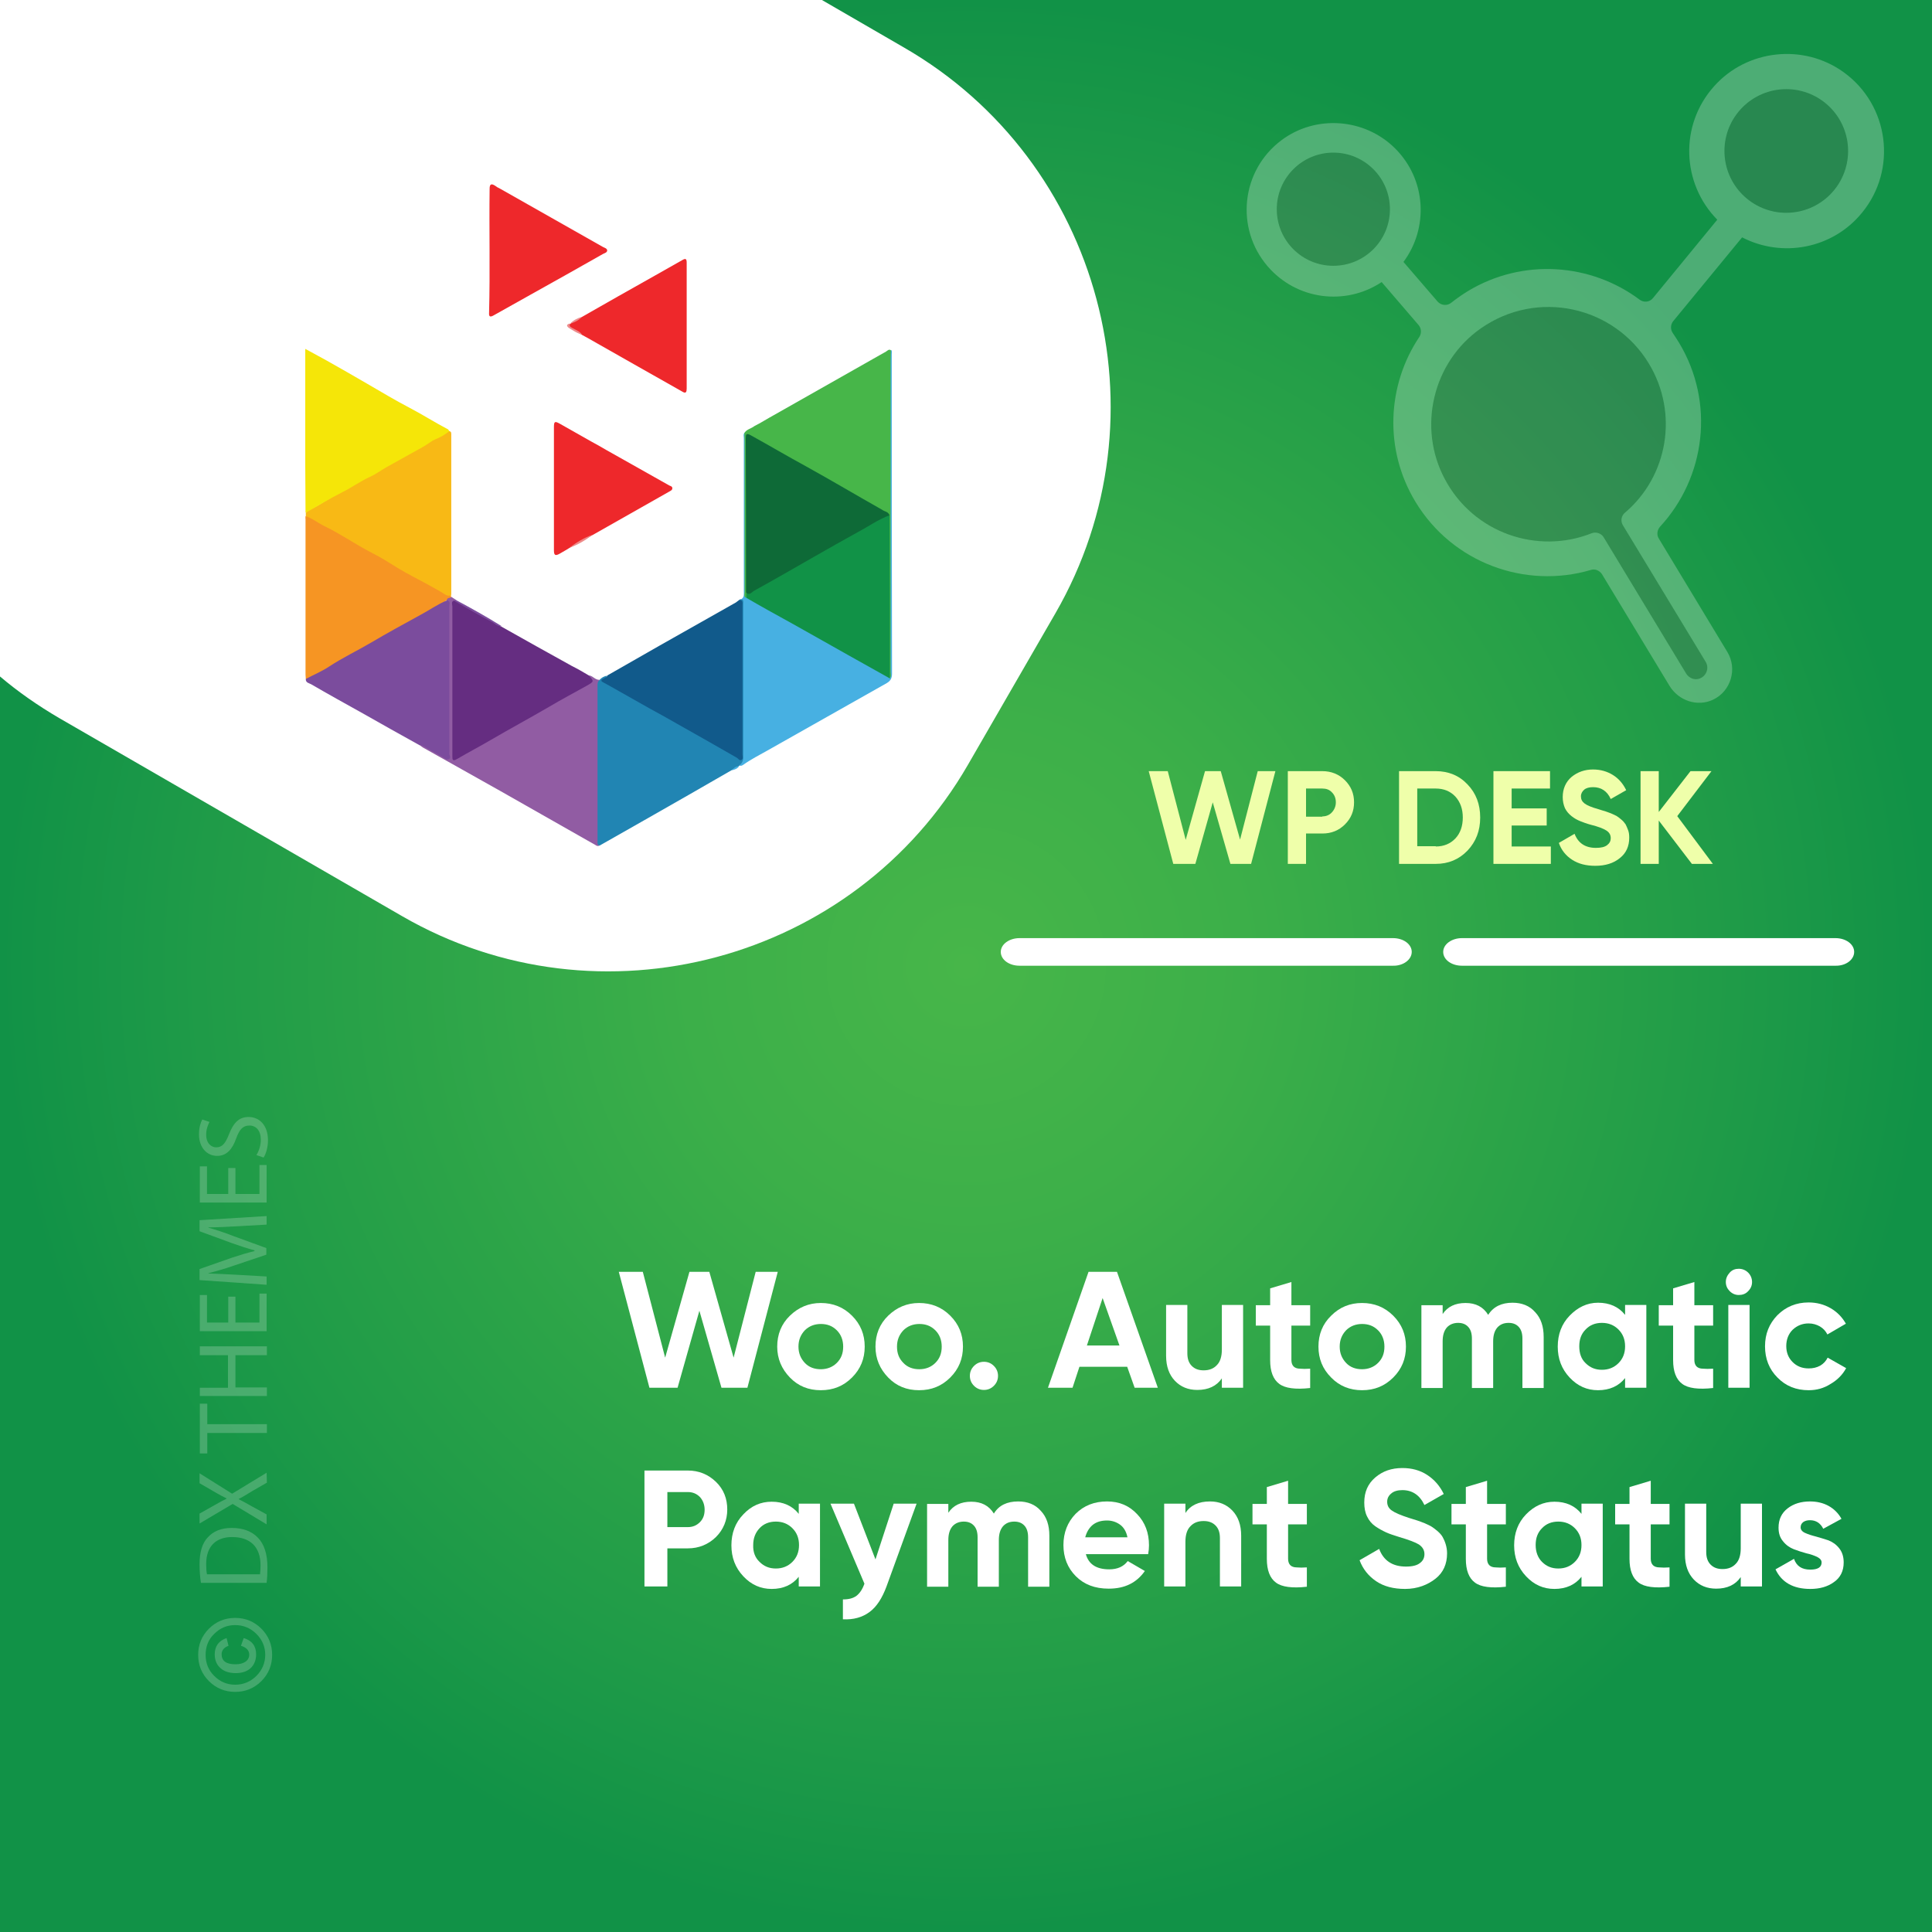 <?xml version="1.0" encoding="UTF-8"?>
<!-- Generator: Adobe Illustrator 26.0.1, SVG Export Plug-In . SVG Version: 6.00 Build 0)  -->
<svg xmlns="http://www.w3.org/2000/svg" xmlns:xlink="http://www.w3.org/1999/xlink" version="1.1" id="Layer_1" x="0px" y="0px" viewBox="0 0 700 700" style="enable-background:new 0 0 700 700;" xml:space="preserve">
<rect x="0" y="0" width="700" height="700" fill="#333333" stroke="none"/>
<style type="text/css">
	.st0{fill:url(#SVGID_1_);}
	.st1{fill:#FFFFFF;}
	.st2{fill:none;}
	.st3{fill:#EFFFAA;}
	.st4{opacity:0.22;}
	.st5{fill:#F6F6F6;}
	.st6{opacity:0.25;}
	.st7{fill:#6B6B6B;}
	.st8{fill:#47B0E2;}
	.st9{fill:#915CA3;}
	.st10{fill:#2185B3;}
	.st11{fill:#47B649;}
	.st12{fill:#F8B915;}
	.st13{fill:#F5E608;}
	.st14{fill:#F69523;}
	.st15{fill:#7B4C9D;}
	.st16{fill:#652D81;}
	.st17{fill:#115A8B;}
	.st18{fill:#EE282B;}
	.st19{fill:#EE8A89;}
	.st20{fill:#ED8C8D;}
	.st21{fill:#119247;}
	.st22{fill:#0E6A37;}
</style>
<radialGradient id="SVGID_1_" cx="350.495" cy="350.244" r="349.711" gradientTransform="matrix(1.001 0 0 1.001 -0.784 -0.533)" gradientUnits="userSpaceOnUse">
	<stop offset="0" style="stop-color:#47B649"></stop>
	<stop offset="0.289" style="stop-color:#3CAF49"></stop>
	<stop offset="0.795" style="stop-color:#1F9B48"></stop>
	<stop offset="1" style="stop-color:#119247"></stop>
</radialGradient>
<rect class="st0" width="700" height="700"></rect>
<path class="st1" d="M327.5,17.2L297.8,0H0v245.1c6.6,5.6,13.8,10.6,21.5,15.1l124.3,71.8c71.4,41.2,163.7,16.5,204.9-54.9  l31.7-54.9C423.7,150.6,399,58.4,327.5,17.2z"></path>
<g>
	<rect x="353" y="279.4" class="st2" width="330.2" height="57.9"></rect>
	<path class="st3" d="M425.1,313l-8.9-33.6h6.9l6.5,24.9l7-24.9h5.7l7,24.8l6.4-24.8h6.4l-8.8,33.6h-7.5l-6.4-22.3l-6.3,22.3H425.1z   "></path>
	<path class="st3" d="M479.1,279.4c3.2,0,6,1.1,8.2,3.3c2.2,2.2,3.3,4.8,3.3,8s-1.1,5.8-3.3,8c-2.2,2.2-4.9,3.3-8.2,3.3h-5.9v11   h-6.6v-33.6H479.1z M479.1,295.8c1.4,0,2.6-0.5,3.5-1.5c0.9-1,1.4-2.2,1.4-3.6c0-1.5-0.5-2.7-1.4-3.6c-0.9-1-2.1-1.4-3.5-1.4h-5.9   v10.2H479.1z"></path>
	<path class="st3" d="M520.2,279.4c4.6,0,8.5,1.6,11.5,4.8c3.1,3.2,4.6,7.2,4.6,12s-1.5,8.7-4.6,12c-3.1,3.2-6.9,4.8-11.5,4.8h-13.3   v-33.6H520.2z M520.2,306.7c2.9,0,5.3-1,7.1-2.9c1.8-1.9,2.7-4.5,2.7-7.6c0-3.1-0.9-5.6-2.7-7.6c-1.8-1.9-4.2-2.9-7.1-2.9h-6.7   v20.9H520.2z"></path>
	<path class="st3" d="M547.7,306.7h14.2v6.3h-20.8v-33.6h20.5v6.3h-13.9v7.2h12.7v6.2h-12.7V306.7z"></path>
	<path class="st3" d="M578,313.7c-3.3,0-6.1-0.7-8.4-2.2c-2.3-1.5-3.9-3.5-4.8-6.1l5.7-3.3c1.3,3.4,3.9,5.1,7.7,5.1   c1.9,0,3.2-0.3,4.1-1c0.9-0.7,1.3-1.5,1.3-2.5c0-1.2-0.5-2.1-1.6-2.8c-1.1-0.7-2.9-1.4-5.7-2.1c-1.5-0.4-2.8-0.9-3.8-1.3   c-1-0.4-2.1-1-3.1-1.8c-1-0.8-1.8-1.7-2.4-2.9c-0.5-1.2-0.8-2.5-0.8-4c0-3,1.1-5.5,3.2-7.3c2.2-1.8,4.8-2.7,7.8-2.7   c2.7,0,5.1,0.7,7.2,2c2.1,1.3,3.7,3.2,4.8,5.5l-5.6,3.2c-1.3-2.9-3.5-4.3-6.4-4.3c-1.4,0-2.5,0.3-3.2,0.9s-1.2,1.4-1.2,2.4   c0,1.1,0.4,1.9,1.3,2.6c0.9,0.7,2.6,1.4,5.1,2.1c1,0.3,1.8,0.6,2.3,0.7c0.5,0.2,1.2,0.4,2.2,0.8c0.9,0.4,1.6,0.7,2.1,1   c0.5,0.3,1.1,0.8,1.7,1.3c0.6,0.5,1.1,1.1,1.5,1.7c0.3,0.6,0.6,1.3,0.9,2.1s0.4,1.7,0.4,2.7c0,3.1-1.1,5.6-3.4,7.4   C584.6,312.8,581.6,313.7,578,313.7z"></path>
	<path class="st3" d="M620.6,313h-7.6l-12-15.7V313h-6.6v-33.6h6.6v14.8l11.5-14.8h7.6l-12.4,16.3L620.6,313z"></path>
</g>
<g>
	<rect x="110.9" y="382" class="st2" width="558.7" height="271.7"></rect>
	<path class="st1" d="M235.3,502.8l-11.1-42h8.7l8.1,31.1l8.8-31.1h7.2l8.8,31.1l8-31.1h8l-11,42h-9.4l-8-27.9l-7.9,27.9H235.3z"></path>
	<path class="st1" d="M308.7,499.1c-3.1,3.1-6.8,4.6-11.3,4.6s-8.2-1.5-11.2-4.6s-4.6-6.8-4.6-11.2s1.5-8.2,4.6-11.2   s6.8-4.6,11.2-4.6s8.2,1.5,11.3,4.6c3.1,3.1,4.6,6.8,4.6,11.2S311.8,496,308.7,499.1z M291.6,493.8c1.5,1.6,3.5,2.3,5.8,2.3   c2.3,0,4.3-0.8,5.8-2.3c1.6-1.6,2.3-3.5,2.3-5.9s-0.8-4.4-2.3-5.9c-1.6-1.6-3.5-2.3-5.8-2.3c-2.3,0-4.3,0.8-5.8,2.3   c-1.5,1.6-2.3,3.5-2.3,5.9S290.1,492.2,291.6,493.8z"></path>
	<path class="st1" d="M344.3,499.1c-3.1,3.1-6.8,4.6-11.3,4.6s-8.2-1.5-11.2-4.6s-4.6-6.8-4.6-11.2s1.5-8.2,4.6-11.2   s6.8-4.6,11.2-4.6s8.2,1.5,11.3,4.6s4.6,6.8,4.6,11.2S347.4,496,344.3,499.1z M327.3,493.8c1.5,1.6,3.5,2.3,5.8,2.3   c2.3,0,4.3-0.8,5.8-2.3c1.6-1.6,2.3-3.5,2.3-5.9s-0.8-4.4-2.3-5.9c-1.6-1.6-3.5-2.3-5.8-2.3c-2.3,0-4.3,0.8-5.8,2.3   c-1.5,1.6-2.3,3.5-2.3,5.9S325.7,492.2,327.3,493.8z"></path>
	<path class="st1" d="M360.1,502.1c-1,1-2.2,1.5-3.6,1.5c-1.4,0-2.6-0.5-3.6-1.5c-1-1-1.5-2.2-1.5-3.6c0-1.4,0.5-2.6,1.5-3.6   c1-1,2.2-1.5,3.6-1.5c1.4,0,2.6,0.5,3.6,1.5c1,1,1.5,2.2,1.5,3.6C361.6,499.9,361.1,501.1,360.1,502.1z"></path>
	<path class="st1" d="M411.1,502.8l-2.7-7.6h-17.3l-2.5,7.6h-8.9l14.7-42h10.3l14.8,42H411.1z M393.8,487.5h11.8l-6.1-17.2   L393.8,487.5z"></path>
	<path class="st1" d="M442.7,472.8h7.7v30h-7.7v-3.4c-1.9,2.8-4.9,4.2-8.9,4.2c-3.3,0-6-1.1-8.1-3.3c-2.1-2.2-3.2-5.2-3.2-9.1v-18.4   h7.7v17.5c0,2,0.5,3.5,1.6,4.6c1.1,1.1,2.5,1.6,4.3,1.6c2,0,3.6-0.6,4.8-1.9c1.2-1.2,1.8-3.1,1.8-5.6V472.8z"></path>
	<path class="st1" d="M474.7,480.3h-6.8v12.5c0,1,0.3,1.8,0.8,2.3c0.5,0.5,1.3,0.8,2.3,0.8c1,0.1,2.2,0.1,3.7,0v7   c-5.3,0.6-9.1,0.1-11.2-1.5c-2.2-1.6-3.3-4.5-3.3-8.6v-12.5h-5.2v-7.4h5.2v-6.1l7.7-2.3v8.4h6.8V480.3z"></path>
	<path class="st1" d="M504.8,499.1c-3.1,3.1-6.8,4.6-11.3,4.6c-4.4,0-8.2-1.5-11.2-4.6c-3.1-3.1-4.6-6.8-4.6-11.2s1.5-8.2,4.6-11.2   c3.1-3.1,6.8-4.6,11.2-4.6c4.4,0,8.2,1.5,11.3,4.6s4.6,6.8,4.6,11.2S507.9,496,504.8,499.1z M487.7,493.8c1.5,1.6,3.5,2.3,5.8,2.3   c2.3,0,4.3-0.8,5.8-2.3c1.6-1.6,2.3-3.5,2.3-5.9s-0.8-4.4-2.3-5.9c-1.6-1.6-3.5-2.3-5.8-2.3c-2.3,0-4.3,0.8-5.8,2.3   c-1.5,1.6-2.3,3.5-2.3,5.9S486.2,492.2,487.7,493.8z"></path>
	<path class="st1" d="M548,472c3.4,0,6.2,1.1,8.2,3.4c2.1,2.2,3.1,5.2,3.1,9v18.5h-7.7v-17.9c0-1.8-0.4-3.2-1.3-4.2   c-0.9-1-2.1-1.5-3.7-1.5c-1.8,0-3.1,0.6-4.1,1.7c-1,1.2-1.5,2.8-1.5,5v16.9h-7.7v-17.9c0-1.8-0.4-3.2-1.3-4.2s-2.1-1.5-3.7-1.5   c-1.7,0-3.1,0.6-4.1,1.7c-1,1.2-1.5,2.8-1.5,5v16.9h-7.7v-30h7.7v3.2c1.8-2.7,4.6-4,8.3-4c3.7,0,6.4,1.4,8.2,4.3   C541.1,473.4,544.1,472,548,472z"></path>
	<path class="st1" d="M588.8,472.8h7.7v30h-7.7v-3.5c-2.3,2.9-5.6,4.4-9.8,4.4c-4,0-7.4-1.5-10.3-4.6s-4.3-6.8-4.3-11.2   s1.4-8.2,4.3-11.2S575,472,579,472c4.2,0,7.5,1.5,9.8,4.4V472.8z M574.5,493.9c1.6,1.6,3.5,2.4,5.9,2.4s4.4-0.8,6-2.4   c1.6-1.6,2.4-3.6,2.4-6.1c0-2.5-0.8-4.5-2.4-6.1s-3.6-2.4-6-2.4s-4.4,0.8-5.9,2.4c-1.6,1.6-2.3,3.6-2.3,6.1   C572.2,490.3,572.9,492.4,574.5,493.9z"></path>
	<path class="st1" d="M620.7,480.3h-6.8v12.5c0,1,0.3,1.8,0.8,2.3c0.5,0.5,1.3,0.8,2.3,0.8c1,0.1,2.2,0.1,3.7,0v7   c-5.3,0.6-9.1,0.1-11.2-1.5c-2.2-1.6-3.3-4.5-3.3-8.6v-12.5H601v-7.4h5.2v-6.1l7.7-2.3v8.4h6.8V480.3z"></path>
	<path class="st1" d="M630,469.2c-1.3,0-2.4-0.5-3.3-1.4c-0.9-0.9-1.4-2-1.4-3.3s0.5-2.4,1.4-3.4c0.9-1,2-1.4,3.3-1.4   c1.3,0,2.5,0.5,3.4,1.4s1.4,2.1,1.4,3.4s-0.5,2.4-1.4,3.3C632.5,468.8,631.3,469.2,630,469.2z M626.2,502.8v-30h7.7v30H626.2z"></path>
	<path class="st1" d="M655.3,503.7c-4.5,0-8.3-1.5-11.3-4.6c-3-3-4.5-6.8-4.5-11.3c0-4.5,1.5-8.2,4.5-11.3c3-3,6.8-4.6,11.3-4.6   c2.9,0,5.6,0.7,8,2.1c2.4,1.4,4.2,3.3,5.5,5.6l-6.7,3.9c-0.6-1.2-1.5-2.2-2.7-2.9c-1.2-0.7-2.6-1.1-4.1-1.1c-2.3,0-4.2,0.8-5.8,2.3   c-1.5,1.5-2.3,3.5-2.3,5.9c0,2.4,0.8,4.3,2.3,5.8c1.5,1.5,3.4,2.3,5.8,2.3c1.6,0,2.9-0.3,4.2-1c1.2-0.7,2.1-1.7,2.7-2.9l6.7,3.8   c-1.3,2.4-3.2,4.3-5.6,5.7C660.8,503,658.2,503.7,655.3,503.7z"></path>
	<path class="st1" d="M249.2,532.8c4,0,7.4,1.4,10.2,4.1c2.8,2.7,4.1,6.1,4.1,10s-1.4,7.3-4.1,10c-2.8,2.7-6.2,4.1-10.2,4.1h-7.4   v13.8h-8.3v-42H249.2z M249.2,553.3c1.8,0,3.2-0.6,4.4-1.8c1.2-1.2,1.7-2.7,1.7-4.5c0-1.8-0.6-3.4-1.7-4.6   c-1.2-1.2-2.6-1.8-4.4-1.8h-7.4v12.7H249.2z"></path>
	<path class="st1" d="M289.4,544.8h7.7v30h-7.7v-3.5c-2.3,2.9-5.6,4.4-9.8,4.4c-4,0-7.4-1.5-10.3-4.6c-2.9-3.1-4.3-6.8-4.3-11.2   s1.4-8.2,4.3-11.2c2.9-3.1,6.3-4.6,10.3-4.6c4.2,0,7.5,1.5,9.8,4.4V544.8z M275.2,565.9c1.6,1.6,3.5,2.4,5.9,2.4s4.4-0.8,6-2.4   c1.6-1.6,2.4-3.6,2.4-6.1c0-2.5-0.8-4.5-2.4-6.1c-1.6-1.6-3.6-2.4-6-2.4s-4.4,0.8-5.9,2.4s-2.3,3.6-2.3,6.1   C272.8,562.3,273.6,564.4,275.2,565.9z"></path>
	<path class="st1" d="M323.8,544.8h8.3l-10.9,30c-1.6,4.3-3.6,7.4-6.2,9.3c-2.6,1.9-5.8,2.8-9.6,2.6v-7.2c2.1,0,3.7-0.4,4.9-1.3   c1.2-0.9,2.2-2.4,2.9-4.4l-12.3-29h8.5l7.8,20.2L323.8,544.8z"></path>
	<path class="st1" d="M368.9,544c3.4,0,6.2,1.1,8.2,3.4c2.1,2.2,3.1,5.2,3.1,9v18.5h-7.7v-17.9c0-1.8-0.4-3.2-1.3-4.2   c-0.9-1-2.1-1.5-3.7-1.5c-1.8,0-3.1,0.6-4.1,1.7c-1,1.2-1.5,2.8-1.5,5v16.9h-7.7v-17.9c0-1.8-0.4-3.2-1.3-4.2s-2.1-1.5-3.7-1.5   c-1.7,0-3.1,0.6-4.1,1.7c-1,1.2-1.5,2.8-1.5,5v16.9h-7.7v-30h7.7v3.2c1.8-2.7,4.6-4,8.3-4c3.7,0,6.4,1.4,8.2,4.3   C361.9,545.4,364.9,544,368.9,544z"></path>
	<path class="st1" d="M393.4,563c1,3.8,3.9,5.6,8.5,5.6c3,0,5.2-1,6.7-3l6.2,3.6c-3,4.3-7.3,6.4-13.1,6.4c-5,0-8.9-1.5-11.9-4.5   s-4.5-6.8-4.5-11.3c0-4.5,1.5-8.3,4.4-11.3c3-3,6.8-4.5,11.4-4.5c4.4,0,8,1.5,10.9,4.6c2.9,3,4.3,6.8,4.3,11.3c0,1-0.1,2.1-0.3,3.2   H393.4z M393.2,557h15.3c-0.4-2-1.3-3.6-2.7-4.6c-1.4-1-3-1.5-4.7-1.5c-2.1,0-3.8,0.5-5.2,1.6C394.6,553.6,393.7,555.1,393.2,557z"></path>
	<path class="st1" d="M438.4,544c3.3,0,6,1.1,8.1,3.3c2.1,2.2,3.2,5.2,3.2,9.1v18.4H442v-17.5c0-2-0.5-3.5-1.6-4.6   c-1.1-1.1-2.5-1.6-4.3-1.6c-2,0-3.6,0.6-4.8,1.9c-1.2,1.2-1.8,3.1-1.8,5.6v16.2h-7.7v-30h7.7v3.4C431.3,545.4,434.3,544,438.4,544z   "></path>
	<path class="st1" d="M473.5,552.3h-6.8v12.5c0,1,0.3,1.8,0.8,2.3c0.5,0.5,1.3,0.8,2.3,0.8c1,0.1,2.2,0.1,3.7,0v7   c-5.3,0.6-9.1,0.1-11.2-1.5c-2.2-1.6-3.3-4.5-3.3-8.6v-12.5h-5.2v-7.4h5.2v-6.1l7.7-2.3v8.4h6.8V552.3z"></path>
	<path class="st1" d="M509.1,575.7c-4.2,0-7.7-0.9-10.5-2.8c-2.8-1.9-4.8-4.4-6-7.6l7.1-4.1c1.6,4.3,4.9,6.4,9.7,6.4   c2.3,0,4-0.4,5.1-1.3c1.1-0.8,1.6-1.9,1.6-3.2c0-1.5-0.7-2.6-2-3.5c-1.3-0.8-3.7-1.7-7.1-2.7c-1.9-0.6-3.5-1.1-4.8-1.7   c-1.3-0.6-2.6-1.3-3.9-2.2c-1.3-0.9-2.3-2.1-3-3.6c-0.7-1.4-1-3.1-1-5c0-3.8,1.3-6.8,4-9.1c2.7-2.3,5.9-3.4,9.8-3.4   c3.4,0,6.4,0.8,9,2.5s4.6,4,6,6.9l-7,4c-1.7-3.6-4.4-5.4-8-5.4c-1.7,0-3.1,0.4-4,1.2c-1,0.8-1.5,1.8-1.5,3c0,1.3,0.5,2.4,1.7,3.2   c1.1,0.8,3.2,1.7,6.3,2.7c1.3,0.4,2.2,0.7,2.9,0.9c0.7,0.2,1.6,0.6,2.7,1c1.1,0.5,2,0.9,2.6,1.3c0.6,0.4,1.3,0.9,2.1,1.6   c0.8,0.7,1.4,1.4,1.8,2.1c0.4,0.7,0.8,1.6,1.1,2.6c0.3,1,0.5,2.1,0.5,3.3c0,3.9-1.4,7-4.2,9.2S513.6,575.7,509.1,575.7z"></path>
	<path class="st1" d="M545.6,552.3h-6.8v12.5c0,1,0.3,1.8,0.8,2.3c0.5,0.5,1.3,0.8,2.3,0.8c1,0.1,2.2,0.1,3.7,0v7   c-5.3,0.6-9.1,0.1-11.2-1.5c-2.2-1.6-3.3-4.5-3.3-8.6v-12.5h-5.2v-7.4h5.2v-6.1l7.7-2.3v8.4h6.8V552.3z"></path>
	<path class="st1" d="M573,544.8h7.7v30H573v-3.5c-2.3,2.9-5.6,4.4-9.8,4.4c-4,0-7.4-1.5-10.3-4.6s-4.3-6.8-4.3-11.2   s1.4-8.2,4.3-11.2s6.3-4.6,10.3-4.6c4.2,0,7.5,1.5,9.8,4.4V544.8z M558.7,565.9c1.6,1.6,3.5,2.4,5.9,2.4s4.4-0.8,6-2.4   c1.6-1.6,2.4-3.6,2.4-6.1c0-2.5-0.8-4.5-2.4-6.1s-3.6-2.4-6-2.4s-4.4,0.8-5.9,2.4c-1.6,1.6-2.3,3.6-2.3,6.1   C556.4,562.3,557.2,564.4,558.7,565.9z"></path>
	<path class="st1" d="M604.9,552.3h-6.8v12.5c0,1,0.3,1.8,0.8,2.3c0.5,0.5,1.3,0.8,2.3,0.8c1,0.1,2.2,0.1,3.7,0v7   c-5.3,0.6-9.1,0.1-11.2-1.5c-2.2-1.6-3.3-4.5-3.3-8.6v-12.5h-5.2v-7.4h5.2v-6.1l7.7-2.3v8.4h6.8V552.3z"></path>
	<path class="st1" d="M630.7,544.8h7.7v30h-7.7v-3.4c-1.9,2.8-4.9,4.2-8.9,4.2c-3.3,0-6-1.1-8.1-3.3c-2.1-2.2-3.2-5.2-3.2-9.1v-18.4   h7.7v17.5c0,2,0.5,3.5,1.6,4.6c1.1,1.1,2.5,1.6,4.3,1.6c2,0,3.6-0.6,4.8-1.9c1.2-1.2,1.8-3.1,1.8-5.6V544.8z"></path>
	<path class="st1" d="M652.4,553.4c0,0.8,0.5,1.5,1.6,2c1.1,0.5,2.3,0.9,3.9,1.3c1.5,0.4,3,0.9,4.6,1.4c1.5,0.6,2.8,1.5,3.9,2.9   c1.1,1.4,1.6,3.1,1.6,5.1c0,3.1-1.2,5.5-3.5,7.1c-2.3,1.7-5.2,2.5-8.6,2.5c-6.2,0-10.4-2.4-12.6-7.1l6.7-3.8   c0.9,2.6,2.8,3.9,5.9,3.9c2.8,0,4.1-0.9,4.1-2.6c0-0.8-0.5-1.4-1.6-2c-1.1-0.5-2.4-1-3.9-1.3c-1.5-0.4-3-0.9-4.6-1.5   c-1.5-0.6-2.8-1.5-3.9-2.9c-1.1-1.3-1.6-2.9-1.6-4.9c0-3,1.1-5.3,3.3-7c2.2-1.7,4.9-2.5,8.1-2.5c2.4,0,4.7,0.5,6.7,1.6   c2,1.1,3.6,2.7,4.7,4.7l-6.6,3.6c-1-2-2.6-3.1-4.8-3.1c-1,0-1.8,0.2-2.5,0.7C652.7,552,652.4,552.6,652.4,553.4z"></path>
</g>
<g>
	<path class="st1" d="M511.5,344.9c0-2.8-3-5-6.8-5H369.4c-3.7,0-6.8,2.2-6.8,5c0,2.8,3,5,6.8,5h135.3   C508.4,350,511.5,347.7,511.5,344.9z"></path>
	<path class="st1" d="M671.8,344.9c0-2.8-3-5-6.8-5H529.7c-3.7,0-6.8,2.2-6.8,5c0,2.8,3,5,6.8,5H665   C668.8,350,671.8,347.7,671.8,344.9z"></path>
</g>
<g class="st4">
	<rect x="71.1" y="401.9" class="st2" width="42.3" height="211"></rect>
	<path class="st5" d="M71.8,599.6c0-3.7,1.3-6.9,3.9-9.5s5.8-3.9,9.5-3.9s6.9,1.3,9.5,3.9s3.9,5.8,3.9,9.5s-1.3,6.9-3.9,9.5   s-5.8,3.9-9.5,3.9s-6.9-1.3-9.5-3.9S71.8,603.3,71.8,599.6z M74.5,599.6c0,3,1,5.5,3.1,7.6s4.6,3.2,7.6,3.2s5.6-1.1,7.7-3.2   s3.2-4.7,3.2-7.6c0-3-1.1-5.5-3.2-7.6s-4.7-3.2-7.7-3.2s-5.5,1.1-7.6,3.2C75.5,594,74.5,596.6,74.5,599.6z M87.3,596.3l1-2.8   c3,0.9,4.5,2.9,4.5,5.9c0,2.1-0.7,3.8-2,5s-3.1,1.8-5.4,1.8s-4.2-0.6-5.5-1.8c-1.4-1.2-2.1-2.9-2.1-5c0-2.9,1.4-4.9,4.3-5.9   l0.7,2.8c-1.6,0.6-2.5,1.6-2.5,3.1c0,2.4,1.7,3.6,5,3.6c1.5,0,2.7-0.3,3.6-0.9c0.9-0.6,1.4-1.5,1.4-2.6   C90.3,598,89.3,596.9,87.3,596.3z"></path>
	<path class="st5" d="M72.8,573.5c-0.3-1.9-0.5-4.2-0.5-6.7c0-4.5,1-7.7,3-9.8c2-2.2,4.8-3.4,8.7-3.4c4,0,7.2,1.2,9.4,3.5   c2.3,2.3,3.5,6,3.5,10.7c0,2.2-0.1,4.1-0.3,5.7H72.8z M94.2,570.4c0.1-0.8,0.2-1.9,0.2-3.2c0-6.7-3.7-10.3-10.3-10.3   c-5.7,0-9.4,3.2-9.4,9.8c0,1.6,0.1,2.8,0.3,3.7H94.2z"></path>
	<path class="st5" d="M96.7,537.2l-5.4,3.1c-2.1,1.3-3.4,2.1-4.8,2.8v0.1c1.4,0.7,2.7,1.4,4.8,2.6l5.3,2.9v3.6l-12.3-7.4l-12,7.1   v-3.6l5.7-3.2c1.6-0.9,2.8-1.6,4.1-2.2v-0.1c-1.4-0.7-2.6-1.3-4.1-2.2l-5.7-3.3v-3.6l11.8,7.4l12.5-7.6L96.7,537.2L96.7,537.2z"></path>
	<path class="st5" d="M75.1,519.2v7.4h-2.7v-18h2.7v7.4h21.6v3.2H75.1z"></path>
	<path class="st5" d="M72.4,502.8h10.2V491H72.4v-3.2h24.3v3.2H85.3v11.7h11.4v3.1H72.4V502.8z"></path>
	<path class="st5" d="M85.3,469.8v9.4H94v-10.5h2.6v13.6H72.4v-13.1H75v10h7.7v-9.4H85.3z"></path>
	<path class="st5" d="M86,444.3c-3.4,0.2-7.5,0.4-10.5,0.4v0.1c2.8,0.8,5.9,1.8,9.2,3.1l11.8,4.3v2.4l-11.6,3.9   c-3.4,1.2-6.6,2.1-9.4,2.8v0.1c3,0.1,7.1,0.3,10.7,0.5l10.4,0.6v3l-24.3-1.7v-4l11.7-4.1c3-1,5.7-1.8,8.2-2.4V453   c-2.4-0.6-5.1-1.5-8.2-2.6l-11.7-4.3v-4l24.3-1.5v3.1L86,444.3z"></path>
	<path class="st5" d="M85.3,423.2v9.4H94v-10.5h2.6v13.6H72.4v-13.1H75v10h7.7v-9.4H85.3z"></path>
	<path class="st5" d="M92.9,418.5c0.9-1.4,1.6-3.5,1.6-5.6c0-3.2-1.7-5.1-4.1-5.1c-2.3,0-3.6,1.3-4.8,4.6c-1.4,4-3.5,6.4-6.9,6.4   c-3.8,0-6.6-3.1-6.6-7.8c0-2.5,0.6-4.3,1.2-5.4l2.6,0.9c-0.4,0.8-1.2,2.4-1.2,4.6c0,3.3,2,4.6,3.6,4.6c2.3,0,3.4-1.5,4.7-4.8   c1.6-4.1,3.6-6.2,7.1-6.2c3.7,0,7,2.8,7,8.5c0,2.3-0.7,4.9-1.6,6.2L92.9,418.5z"></path>
</g>
<g class="st6">
	<path class="st1" d="M667.9,26.1c-14.5-10.4-34.9-8.2-46.8,5.1c-12.7,14.1-11.8,35.3,1.1,48.4L598.9,108c-1.2,1.5-3.3,1.7-4.8,0.6   c-17.6-13.2-42.3-15.2-62.3-3.1c-2.1,1.3-4.1,2.7-6,4.2c-1.5,1.2-3.6,1-4.9-0.4l-12.4-14.4c9.1-12.2,8.4-29.8-3.1-41.2   c-11-10.9-28.7-12.2-41.1-2.9c-14.7,11-16.8,32-5,45.7c10.5,12.2,28.2,14.4,41.3,5.7l13.4,15.6c1,1.2,1.1,2.9,0.3,4.2   c-11.7,17.4-13,40.8-1.4,59.9c13.4,22.1,39.8,31.6,63.5,24.6c1.5-0.5,3.1,0.2,4,1.5l24.5,40.5c3.3,5.4,10.1,7.7,15.8,5   c6.5-3.1,8.8-11.2,5.2-17.2L601,195.1c-0.8-1.3-0.6-3,0.4-4.2c16.5-17.8,20.1-45,6.9-66.8c-0.7-1.2-1.5-2.3-2.2-3.4   c-0.9-1.3-0.9-3,0.1-4.3l25-30.4c14.5,7.5,32.8,4.2,43.5-9C687.4,61.5,684.6,38.1,667.9,26.1z"></path>
	<path class="st7" d="M597.4,131.7c-12.7-20.9-40.5-27-60.9-12.7c-17.4,12.2-23,35.9-13,54.6c10.4,19.6,33.6,27.4,53.2,19.6   c1.6-0.6,3.4,0,4.3,1.4l29.9,49.4c0.9,1.5,2.7,2.4,4.4,2c2.9-0.7,4.1-3.9,2.7-6.2l-30-49.5c-0.9-1.5-0.6-3.4,0.7-4.5   C604.3,172.6,608.3,149.7,597.4,131.7z"></path>
	<circle class="st7" cx="483.1" cy="75.8" r="20.5"></circle>
	<circle class="st7" cx="647.2" cy="54.7" r="22.4"></circle>
</g>
<g>
	<path class="st8" d="M268.7,217c1-0.7,0.8-1.7,0.8-2.7c0-18.5,0-37,0-55.5c0-0.7-0.3-1.4,0.3-2.1c0.9,0.8,0.6,2,0.6,3   c0,17.7,0,35.4,0,53.1c0,0.9-0.1,1.8,0.1,2.7c2.1,1.8,4.5,3.2,6.9,4.4c8.2,4.3,16.1,9.1,24.2,13.6c6.3,3.5,12.5,7.2,18.8,10.6   c0.5,0.3,1,1,1.7,0.2c0.1-0.6,0.1-1.2,0.1-1.8c0-18.5,0.1-37.1,0-55.6c-0.1-18.9,0-37.7,0-56.6c0-1.2-0.3-2.5,0.7-3.5   c0.4,0.5,0.2,1,0.2,1.5c0,38.6,0,77.1,0.1,115.7c0,1.6-0.4,2.6-1.9,3.5c-14.4,8.1-28.8,16.3-43.2,24.4c-3,1.7-6,3.2-8.8,5.2   c-0.4,0.3-0.8,0.4-1.3,0.4c1.5-3.5,0.9-7.2,0.9-10.8c0.1-15.4,0-30.8,0-46.2C268.8,219.4,268.9,218.2,268.7,217z"></path>
	<path class="st9" d="M213.3,244.7c1.5,0.1,2.3,1.7,3.9,1.6c-0.2,16.3,0,32.5-0.1,48.8c0,3.7,0,7.5,0.1,11.2c-0.5,0.4-1,0.2-1.4-0.1   c-11.5-6.5-23-13.1-34.5-19.6c-9.2-5.2-18.4-10.3-27.6-15.5c-0.6-0.3-1.1-0.7-1.6-1.1c0.9-0.8,1.8-0.1,2.5,0.3   c1.7,0.9,3.4,2,5.1,2.9c2.4,1.2,2.5,1.2,2.5-1.4c0-10,0-20.1,0-30.1c0-6.9,0-13.8,0-20.7c0-1.1,0-2.2-0.4-3.3   c-0.2-1.4,0.7-1.6,1.8-1.4c0.6,0.4,1.1,0.7,1.7,1.1c-0.1,0.2-0.2,0.4-0.3,0.5c-0.5,0.8-0.4,1.8-0.4,2.7c0,17.2,0,34.3,0,51.5   c0,0.4,0,0.8,0,1.2c0,1.2,0.6,1.3,1.5,0.8c4.4-2.7,9.1-5,13.5-7.7c2.6-1.6,5.3-3,7.9-4.4c7.1-4,14.1-8.2,21.3-11.9   c1.1-0.5,1.9-1.4,3-1.9C213.4,247.5,214.3,246.5,213.3,244.7z"></path>
	<path class="st10" d="M217.2,306.4c-0.9-0.3-0.7-1-0.7-1.6c0-18.8,0-37.7,0-56.5c0-0.8,0.1-1.4,0.7-1.9c0.7-0.9,1.7-1.4,2.8-1.6   c-1.3,1.8-0.3,2.5,1.3,3.4c5.2,3,10.5,5.9,15.8,8.9c9.9,5.5,19.7,11.1,29.5,16.7c1.7,1,1.8,1,1.8-1c0-17.5,0-35.1,0-52.6   c0-1-0.3-1.8-0.6-2.7c0.2-0.4,0.5-0.4,0.8-0.4c0.9,0.2,0.7,1,0.7,1.6c0,18.6,0,37.1,0,55.7c0,1.4-0.6,2.3-1.6,3.2c0,0,0,0,0,0   c-0.9,0.5-1.8,1-2.7,1.5c-5.1,2.9-10.2,5.9-15.3,8.8C238.9,294.1,228.1,300.2,217.2,306.4z"></path>
	<path class="st11" d="M322.8,126.9c0,1.2-0.1,2.5-0.1,3.7c0,37.6,0,75.2,0,112.8c0,0.8,0.4,1.7-0.4,2.4c-0.6-0.7-0.6-1.6-0.6-2.4   c0-18.7-0.1-37.4,0-56c0-0.8-0.6-1.1-1.2-1.4c-3.8-2.2-7.7-4.3-11.5-6.5c-6.7-3.8-13.5-7.6-20.3-11.4c-5.3-3-10.5-6-15.8-9   c-2-1.1-2.2-1-2.2,1.4c0,18.1,0,36.2,0,54.2c-0.1,0.7,0,1.4-0.5,1.9c-0.8-0.6-0.4-1.5-0.4-2.2c0-18.1,0-36.1,0-54.2   c0-1.1-0.1-2.2-0.1-3.3c0.8-1.4,2.5-1.6,3.6-2.5c2.4-1.2,4.7-2.7,7.1-4c12-6.8,24-13.6,36-20.4c1.5-0.9,3.1-1.7,4.6-2.6   C321.6,127,322.1,126.4,322.8,126.9z"></path>
	<path class="st12" d="M162.8,156.2c0.8,0.2,0.7,0.8,0.7,1.4c0,19.2,0,38.5,0,57.7c0,0.2-0.1,0.4-0.1,0.6c-0.8,0.7-1.6,0.4-2.4,0   c-1.4-0.8-2.9-1.5-4.3-2.4c-3.4-2.3-7.1-3.9-10.7-5.9c-3.1-1.8-6.2-3.5-9.2-5.3c-4.3-2.6-8.9-4.7-13.1-7.5   c-3.5-2.3-7.3-3.8-10.7-6.1c-0.8-0.5-1.6-1-2.2-1.6c0-0.4,0-0.8,0-1.2c0.3-0.6,0.7-1.1,1.4-1.3c3.2-1.3,6-3.5,9-5.1   c3-1.6,6-3.2,8.9-5c3.5-2.2,7.2-4.1,10.7-6.1c5.4-3.2,11.1-6,16.4-9.3C158.9,157.9,160.7,156.6,162.8,156.2z"></path>
	<path class="st13" d="M162.8,156.2c-1.5,1.2-3.1,2.2-4.9,2.9c-1.7,0.7-3.1,2-4.8,2.9c-4.4,2.5-8.9,4.9-13.3,7.4   c-1.9,1.1-3.8,2.5-5.8,3.4c-3.5,1.6-6.5,3.8-9.9,5.5c-4.6,2.3-8.9,5-13.4,7.5c0-5.7-0.1-11.4-0.1-17.2c0-13.2,0-26.5,0-39.7   c0-0.7,0-1.4,0-2.5c2.7,1.5,5.2,2.8,7.7,4.2c4.8,2.7,9.7,5.5,14.5,8.3c5.2,3,10.3,6.1,15.5,8.8c4.8,2.5,9.3,5.4,14.1,7.9   C162.6,155.9,162.7,156.1,162.8,156.2z"></path>
	<path class="st14" d="M110.7,187c2.5,0.8,4.5,2.5,6.8,3.6c6,2.9,11.4,6.7,17.2,9.7c3.4,1.7,6.7,3.8,9.9,5.8   c3.5,2.1,7.2,3.9,10.8,5.9c1.9,1.1,3.9,2.1,5.7,3.3c0.7,0.5,1.4,0.6,2.2,0.5c0.1,0.2,0.1,0.3,0.2,0.5c-0.4,0.5-1.5,0.1-1.6,1.1   c-2.8,2.4-6.1,3.8-9.2,5.6c-7.3,4.2-14.7,8.3-22,12.5c-2.8,1.6-5.9,2.9-8.6,4.8c-3,2.1-6.5,3.4-9.5,5.5c-0.6,0.4-1.1,0.7-1.8,0.2   c0-0.5-0.1-1-0.1-1.6c0-18.8,0-37.6,0-56.4C110.6,187.7,110.7,187.4,110.7,187z"></path>
	<path class="st15" d="M110.8,246c2.8-1.5,5.7-2.7,8.3-4.4c5-3.3,10.3-5.8,15.4-8.8c5.9-3.5,12-6.8,18-10.1c3.2-1.7,6.1-3.8,9.5-5.2   c1.3,0.3,0.8,1.4,0.8,2.1c0,17.2,0,34.5,0,51.7c0,0.5,0.1,0.9,0,1.4c-0.2,0.8,0.8,1.8-0.1,2.3c-0.9,0.5-1.8-0.4-2.7-0.9   c-2.2-1.2-4.3-2.4-6.5-3.7c-0.5-0.3-0.9-0.4-1.5-0.4c-6.8-3.8-13.7-7.6-20.5-11.5c-6.3-3.5-12.6-7-18.8-10.6   C112,247.5,110.7,247.4,110.8,246z"></path>
	<path class="st16" d="M213.3,244.7c2,2.2,2,2.2-0.8,3.8c-4.5,2.5-9,4.9-13.4,7.5c-7,4.1-14.1,7.9-21.1,12c-4.1,2.4-8.3,4.6-12.4,7   c-1.7,1-1.7,0.2-1.7-1.1c0-4.1,0-8.3,0-12.4c0-13.9,0-27.9,0-41.8c0-0.7-0.6-1.8,0.7-2.1c4.4,2.1,8.5,4.8,12.8,7.1   c1.4,0.7,2.7,1.8,4.2,2.3c8.5,4.8,17.1,9.6,25.6,14.3C209.4,242.4,211.3,243.5,213.3,244.7z"></path>
	<path class="st17" d="M267.8,217.4c1.5,0,1.2,1.1,1.2,2c0,8,0,15.9,0,23.9c0,10,0,20,0,30c0,0.7,0.4,1.6-0.3,2   c-0.8,0.5-1.2-0.5-1.8-0.8c-3.5-2-7-4-10.5-6c-5.4-3-10.7-6.1-16.1-9.1c-3.5-1.9-6.9-3.8-10.4-5.8c-3.8-2.1-7.5-4.3-11.4-6.4   c-0.9-0.5-0.7-0.8-0.1-1.2c0.6-0.4,1.4-0.5,1.7-1.3c6.3-3.6,12.6-7.2,18.9-10.8c9.2-5.2,18.4-10.4,27.6-15.6   C267,218,267.4,217.7,267.8,217.4z"></path>
	<path class="st18" d="M219.6,163c7.6,4.3,15.3,8.6,22.9,12.9c0.4,0.2,1.1,0.3,1.1,1c0,0.7-0.6,0.9-1.1,1.2   c-9.2,5.2-18.5,10.5-27.7,15.7c-2.9,1.6-5.8,3.2-8.6,4.8c-1.1,0.7-2.2,1.3-3.4,2c-1.6,0.9-2.1,0.6-2.1-1.2c0-6.4,0-12.8,0-19.1   c0-8.5,0-17,0-25.5c0-2.1,0.3-2.3,2.1-1.3c3.8,2.1,7.5,4.3,11.3,6.4C215.9,160.9,217.8,161.9,219.6,163z"></path>
	<path class="st18" d="M210.9,114.8c8.8-5,17.5-10,26.3-14.9c3.3-1.9,6.6-3.7,9.9-5.6c1.3-0.8,1.7-0.6,1.7,0.9c0,15.2,0,30.4,0,45.6   c0,2.4-1.3,1.2-2.1,0.8c-11.2-6.3-22.4-12.7-33.7-19.1c-0.7-0.4-1.5-0.8-2.2-1.2c-1.4-0.8-2.8-1.6-4.2-2.4c-0.9-0.5-1-0.9-0.1-1.5   l0,0C208.1,116.4,209.5,115.5,210.9,114.8z"></path>
	<path class="st18" d="M180.9,68.2c12.5,7.1,25.1,14.2,37.6,21.3c0.6,0.3,1.4,0.5,1.5,1.2c0,0.8-0.9,1-1.5,1.3   c-8.8,5-17.7,10-26.5,14.9c-4.4,2.5-8.8,4.9-13.2,7.4c-1.2,0.7-1.7,0.4-1.6-0.9c0.4-15,0-30,0.2-45c0-1.7,0.6-2,2-1.1   C179.9,67.7,180.4,68,180.9,68.2z"></path>
	<path class="st15" d="M181.8,226.9c-1.7,0.2-2.7-1.2-4-1.8c-4.3-2.2-8.5-4.7-12.7-7.1c-0.2-0.1-0.2-0.3-0.4-0.5   c0.2,0,0.3,0,0.5-0.1C170.8,220.4,176.4,223.5,181.8,226.9z"></path>
	<path class="st19" d="M206.2,198.5c2.7-2,5.5-3.7,8.6-4.8C212.2,195.7,209.4,197.4,206.2,198.5z"></path>
	<path class="st20" d="M206.6,117.2c-0.5,0.9,0,1.2,0.7,1.6c1.2,0.7,2.7,1.2,3.6,2.4c-1.8-0.4-3.3-1.5-4.8-2.4   C205,118,205.4,117.4,206.6,117.2z"></path>
	<path class="st20" d="M210.9,114.8c-1.2,1.2-2.6,2-4.3,2.4C207.8,116,209.3,115.2,210.9,114.8z"></path>
	<path class="st8" d="M265.1,279.1c0.7-0.8,1.6-1.5,2.7-1.5C267.2,278.5,266.2,278.9,265.1,279.1z"></path>
	<path class="st21" d="M322.3,186.7c0,11.6,0.1,23.3,0.1,34.9c0,8.1,0,16.2,0,24.2c-5-2.8-10-5.6-15-8.4c-3.7-2.1-7.3-4.1-11-6.2   c-6-3.4-12.1-6.8-18.1-10.1c-2.7-1.5-5.3-3-7.9-4.5c0-0.6,0-1.2,0-1.8c1.6-0.2,2.8-1.1,4.1-1.8c8.2-4.8,16.6-9.3,24.9-14.1   c6.6-3.7,13.1-7.5,19.7-11.3C320,187,321,186.3,322.3,186.7z"></path>
	<path class="st22" d="M322.3,186.7c-4.1,1.5-7.7,4.1-11.5,6.1c-5.3,2.9-10.5,5.9-15.8,8.9c-7.2,4.1-14.4,8.3-21.7,12.3   c-0.9,0.5-1.7,1.9-3,0.7c0-18.6,0-37.2-0.1-55.9c0-1.4,0.2-2,1.8-1.1c6.7,3.7,13.3,7.6,20.1,11.3c9.2,5.1,18.3,10.5,27.5,15.7   C320.5,185.4,321.8,185.3,322.3,186.7z"></path>
</g>
<g>
</g>
<g>
</g>
<g>
</g>
<g>
</g>
<g>
</g>
<g>
</g>
</svg>
